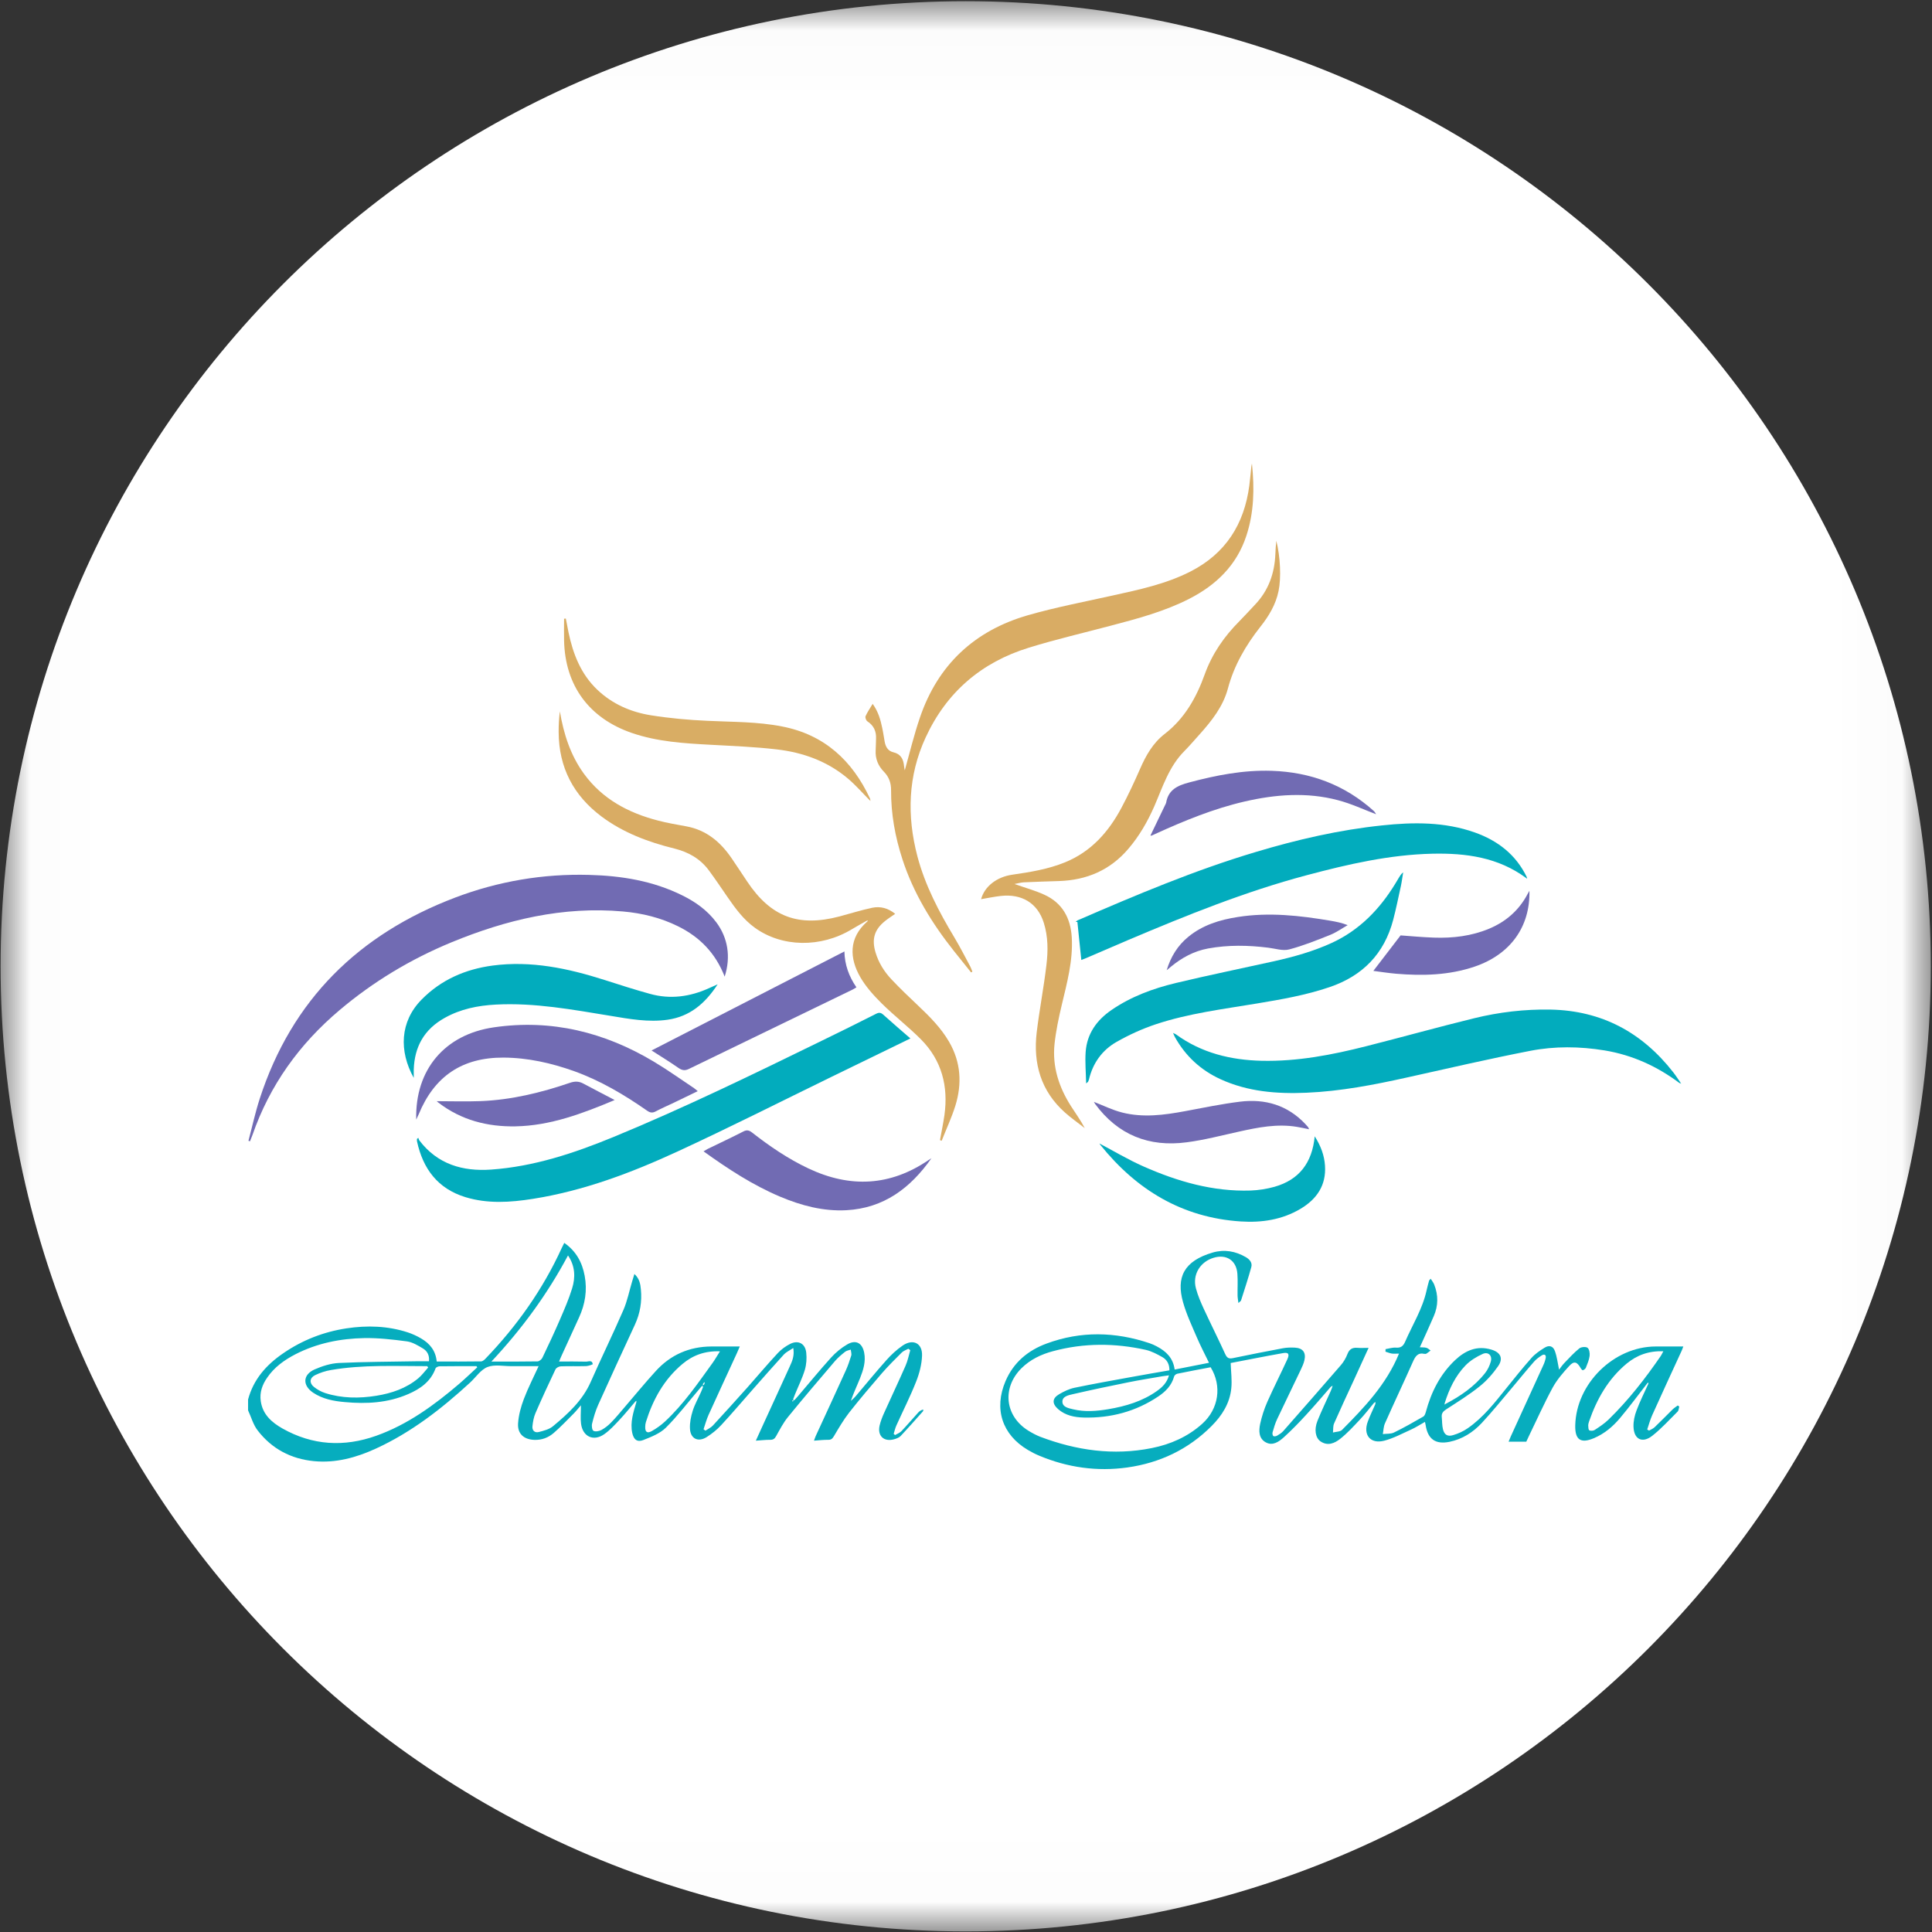 <svg width="32" height="32" viewBox="0 0 32 32" fill="none" xmlns="http://www.w3.org/2000/svg">
<rect x="0" y="0" width="32" height="32" fill="#333333" stroke="none"/>
<g clip-path="url(#clip0_2707_371868)">
<mask id="mask0_2707_371868" style="mask-type:luminance" maskUnits="userSpaceOnUse" x="0" y="0" width="32" height="32">
<path d="M31.98 0.02H0.01V31.99H31.98V0.02Z" fill="white"/>
</mask>
<g mask="url(#mask0_2707_371868)">
<path d="M15.995 31.99C24.823 31.99 31.98 24.833 31.98 16.005C31.98 7.176 24.823 0.02 15.995 0.02C7.167 0.02 0.01 7.176 0.01 16.005C0.01 24.833 7.167 31.99 15.995 31.99Z" fill="white"/>
<path d="M13.142 23.205C13.14 23.201 13.139 23.196 13.137 23.191C13.132 23.194 13.127 23.196 13.121 23.198C13.123 23.203 13.126 23.209 13.128 23.214C13.133 23.211 13.137 23.208 13.142 23.205ZM11.925 22.382C11.674 22.373 11.476 22.447 11.303 22.592C10.998 22.848 10.815 23.18 10.698 23.554C10.69 23.579 10.687 23.607 10.687 23.633C10.684 23.719 10.72 23.746 10.796 23.703C10.873 23.659 10.947 23.607 11.012 23.547C11.32 23.261 11.556 22.916 11.8 22.578C11.842 22.52 11.876 22.459 11.925 22.382ZM7.092 22.65C7.087 22.643 7.081 22.636 7.076 22.628C6.543 22.628 6.01 22.601 5.481 22.692C5.391 22.707 5.301 22.737 5.219 22.777C5.128 22.821 5.12 22.908 5.199 22.971C5.253 23.015 5.319 23.051 5.385 23.073C5.663 23.162 5.949 23.164 6.234 23.118C6.488 23.077 6.727 22.996 6.928 22.829C6.989 22.778 7.038 22.71 7.092 22.65ZM8.139 22.552C8.409 22.552 8.656 22.553 8.904 22.549C8.931 22.548 8.971 22.516 8.984 22.488C9.084 22.279 9.183 22.068 9.275 21.855C9.348 21.686 9.422 21.516 9.476 21.34C9.533 21.156 9.527 20.97 9.408 20.794C9.066 21.436 8.645 22.011 8.139 22.552ZM7.905 22.647C7.901 22.641 7.897 22.634 7.892 22.628C7.689 22.628 7.486 22.627 7.283 22.63C7.259 22.63 7.221 22.646 7.214 22.665C7.134 22.885 6.96 23.005 6.758 23.092C6.423 23.237 6.07 23.256 5.712 23.223C5.527 23.207 5.345 23.173 5.186 23.067C5.007 22.946 5.014 22.768 5.213 22.681C5.339 22.626 5.48 22.581 5.616 22.575C6.041 22.555 6.468 22.555 6.894 22.547C6.964 22.546 7.034 22.547 7.105 22.547C7.116 22.447 7.075 22.376 7.004 22.334C6.92 22.284 6.83 22.229 6.737 22.217C6.504 22.186 6.268 22.159 6.034 22.163C5.638 22.17 5.252 22.247 4.895 22.43C4.709 22.526 4.543 22.645 4.424 22.82C4.344 22.936 4.298 23.063 4.319 23.208C4.351 23.428 4.499 23.558 4.678 23.66C5.176 23.941 5.697 23.971 6.231 23.781C6.751 23.596 7.189 23.276 7.604 22.922C7.707 22.833 7.805 22.739 7.905 22.647ZM11.661 22.934C11.665 22.923 11.669 22.911 11.674 22.9C11.67 22.899 11.667 22.897 11.663 22.895C11.657 22.904 11.65 22.912 11.644 22.921C11.643 22.93 11.641 22.939 11.64 22.948C11.647 22.943 11.654 22.939 11.661 22.934ZM10.524 23.213C10.437 23.314 10.353 23.419 10.261 23.517C10.182 23.601 10.102 23.689 10.008 23.755C9.83 23.879 9.652 23.796 9.624 23.582C9.612 23.492 9.622 23.4 9.622 23.276C9.573 23.332 9.539 23.376 9.5 23.415C9.393 23.522 9.288 23.633 9.173 23.733C9.084 23.811 8.975 23.853 8.852 23.849C8.678 23.843 8.569 23.749 8.581 23.575C8.59 23.439 8.628 23.3 8.677 23.171C8.745 22.991 8.834 22.819 8.921 22.628C8.763 22.628 8.619 22.628 8.474 22.628C8.34 22.629 8.192 22.596 8.075 22.642C7.962 22.686 7.882 22.812 7.785 22.901C7.313 23.335 6.81 23.726 6.222 23.995C5.898 24.143 5.56 24.236 5.199 24.201C4.818 24.164 4.501 23.996 4.268 23.693C4.194 23.598 4.161 23.472 4.109 23.36V23.18C4.198 22.846 4.411 22.606 4.689 22.416C5.006 22.197 5.358 22.06 5.737 22.002C6.08 21.95 6.422 21.96 6.756 22.069C6.831 22.094 6.906 22.128 6.975 22.169C7.118 22.252 7.217 22.371 7.233 22.551C7.479 22.551 7.724 22.553 7.968 22.549C7.992 22.549 8.021 22.525 8.04 22.505C8.561 21.963 8.991 21.357 9.304 20.671C9.316 20.645 9.329 20.619 9.346 20.586C9.543 20.723 9.643 20.91 9.684 21.131C9.729 21.371 9.692 21.601 9.591 21.821C9.495 22.033 9.397 22.244 9.301 22.455C9.288 22.482 9.278 22.509 9.26 22.551C9.416 22.551 9.561 22.549 9.705 22.553C9.745 22.554 9.807 22.52 9.818 22.594C9.819 22.6 9.746 22.626 9.707 22.627C9.567 22.631 9.426 22.625 9.286 22.631C9.256 22.632 9.212 22.656 9.2 22.682C9.086 22.921 8.975 23.162 8.869 23.406C8.84 23.473 8.827 23.549 8.819 23.622C8.811 23.691 8.855 23.736 8.923 23.719C9.005 23.698 9.097 23.675 9.159 23.623C9.409 23.415 9.649 23.197 9.785 22.887C9.96 22.489 10.152 22.098 10.325 21.699C10.391 21.547 10.423 21.381 10.471 21.222C10.481 21.187 10.492 21.152 10.508 21.101C10.594 21.181 10.607 21.27 10.615 21.357C10.635 21.559 10.602 21.754 10.516 21.941C10.312 22.382 10.108 22.823 9.909 23.266C9.864 23.366 9.833 23.473 9.807 23.579C9.797 23.617 9.806 23.687 9.83 23.699C9.862 23.717 9.922 23.705 9.96 23.686C10.019 23.654 10.075 23.61 10.122 23.561C10.199 23.483 10.269 23.397 10.341 23.313C10.514 23.112 10.682 22.906 10.861 22.71C11.106 22.44 11.416 22.304 11.782 22.302C11.935 22.301 12.087 22.302 12.253 22.302C12.235 22.343 12.221 22.378 12.206 22.411C12.049 22.752 11.891 23.093 11.736 23.435C11.702 23.511 11.68 23.593 11.653 23.673C11.663 23.68 11.674 23.688 11.684 23.696C11.726 23.668 11.775 23.647 11.808 23.611C12 23.403 12.19 23.192 12.379 22.981C12.547 22.791 12.71 22.597 12.883 22.411C12.941 22.349 13.014 22.296 13.09 22.258C13.225 22.192 13.339 22.255 13.354 22.406C13.364 22.499 13.357 22.599 13.331 22.688C13.289 22.827 13.223 22.959 13.168 23.094C13.157 23.123 13.146 23.152 13.135 23.181C13.142 23.185 13.148 23.189 13.155 23.194C13.176 23.171 13.197 23.149 13.217 23.125C13.399 22.912 13.577 22.694 13.765 22.486C13.842 22.401 13.935 22.324 14.034 22.267C14.177 22.184 14.283 22.245 14.314 22.407C14.342 22.554 14.299 22.691 14.246 22.825C14.197 22.948 14.138 23.069 14.093 23.203C14.119 23.179 14.146 23.157 14.169 23.13C14.339 22.93 14.505 22.726 14.68 22.53C14.761 22.439 14.852 22.354 14.952 22.286C15.123 22.17 15.279 22.247 15.272 22.453C15.267 22.598 15.228 22.748 15.174 22.884C15.077 23.13 14.956 23.368 14.847 23.61C14.827 23.654 14.817 23.702 14.802 23.749C14.81 23.756 14.818 23.762 14.825 23.769C14.861 23.748 14.903 23.733 14.93 23.705C15.025 23.605 15.114 23.5 15.206 23.399C15.227 23.375 15.254 23.355 15.293 23.346C15.291 23.356 15.293 23.37 15.286 23.377C15.164 23.514 15.042 23.653 14.915 23.787C14.89 23.813 14.848 23.827 14.812 23.838C14.642 23.887 14.53 23.784 14.569 23.612C14.586 23.54 14.613 23.47 14.644 23.402C14.761 23.141 14.884 22.883 14.999 22.62C15.035 22.539 15.052 22.449 15.077 22.363C15.066 22.355 15.056 22.348 15.045 22.34C15.008 22.36 14.965 22.373 14.936 22.402C14.824 22.513 14.712 22.625 14.608 22.744C14.423 22.959 14.239 23.175 14.064 23.398C13.969 23.52 13.891 23.655 13.812 23.788C13.787 23.829 13.767 23.849 13.717 23.848C13.643 23.847 13.569 23.856 13.482 23.862C13.494 23.831 13.501 23.807 13.511 23.785C13.677 23.425 13.843 23.065 14.007 22.704C14.044 22.623 14.073 22.538 14.099 22.453C14.108 22.423 14.094 22.387 14.091 22.354C14.059 22.365 14.022 22.37 13.997 22.39C13.939 22.436 13.881 22.485 13.832 22.541C13.571 22.848 13.308 23.154 13.054 23.467C12.975 23.563 12.917 23.676 12.856 23.785C12.831 23.831 12.806 23.849 12.753 23.848C12.679 23.847 12.605 23.857 12.519 23.862C12.566 23.759 12.608 23.664 12.652 23.57C12.794 23.258 12.939 22.947 13.08 22.635C13.12 22.547 13.162 22.457 13.139 22.327C13.077 22.369 13.023 22.393 12.985 22.433C12.812 22.622 12.643 22.816 12.473 23.008C12.297 23.207 12.126 23.41 11.945 23.605C11.875 23.681 11.791 23.748 11.704 23.803C11.562 23.892 11.435 23.829 11.428 23.662C11.423 23.564 11.444 23.461 11.474 23.366C11.508 23.259 11.565 23.159 11.611 23.056C11.624 23.027 11.635 22.997 11.646 22.968C11.64 22.963 11.634 22.959 11.628 22.954C11.609 22.976 11.591 22.998 11.572 23.02C11.392 23.231 11.224 23.453 11.028 23.648C10.931 23.743 10.788 23.799 10.657 23.851C10.554 23.892 10.496 23.844 10.472 23.734C10.435 23.556 10.491 23.391 10.54 23.225C10.54 23.217 10.541 23.21 10.541 23.202C10.535 23.206 10.53 23.209 10.524 23.213Z" fill="#06ADBE"/>
<path d="M19.362 22.78C19.317 22.786 19.285 22.79 19.253 22.795C19.065 22.828 18.877 22.857 18.69 22.895C18.381 22.957 18.073 23.022 17.765 23.093C17.695 23.109 17.59 23.13 17.597 23.223C17.603 23.309 17.703 23.325 17.777 23.343C17.97 23.389 18.163 23.373 18.355 23.341C18.645 23.292 18.924 23.21 19.167 23.036C19.252 22.975 19.327 22.904 19.362 22.78ZM19.369 22.697C19.371 22.596 19.329 22.522 19.254 22.479C19.167 22.43 19.074 22.38 18.978 22.358C18.466 22.244 17.953 22.242 17.444 22.379C17.247 22.431 17.063 22.518 16.915 22.666C16.593 22.991 16.645 23.455 17.032 23.696C17.095 23.735 17.162 23.771 17.231 23.798C17.829 24.024 18.443 24.112 19.076 23.985C19.387 23.923 19.674 23.797 19.913 23.582C20.187 23.335 20.242 22.955 20.052 22.646C19.869 22.681 19.684 22.715 19.501 22.753C19.48 22.757 19.452 22.779 19.447 22.799C19.406 22.947 19.307 23.048 19.186 23.129C18.812 23.38 18.396 23.49 17.949 23.479C17.796 23.475 17.645 23.445 17.524 23.338C17.423 23.247 17.426 23.162 17.542 23.093C17.62 23.047 17.707 23.005 17.796 22.986C18.114 22.92 18.434 22.863 18.754 22.805C18.958 22.767 19.164 22.733 19.369 22.697ZM23.94 23.255C24.19 23.124 24.421 22.966 24.598 22.742C24.641 22.688 24.673 22.62 24.692 22.553C24.721 22.454 24.651 22.384 24.559 22.425C24.456 22.471 24.352 22.535 24.274 22.615C24.104 22.791 24 23.01 23.928 23.244C23.928 23.251 23.928 23.258 23.928 23.266C23.932 23.262 23.936 23.258 23.94 23.255ZM22.043 22.969C21.906 23.126 21.771 23.286 21.629 23.439C21.512 23.567 21.391 23.691 21.263 23.807C21.181 23.881 21.078 23.953 20.964 23.889C20.846 23.824 20.849 23.697 20.872 23.585C20.899 23.461 20.939 23.337 20.99 23.221C21.095 22.984 21.213 22.753 21.321 22.517C21.362 22.429 21.342 22.396 21.255 22.411C20.96 22.463 20.665 22.522 20.384 22.576C20.389 22.725 20.408 22.863 20.394 22.996C20.369 23.243 20.241 23.446 20.068 23.619C19.682 24.007 19.21 24.23 18.672 24.306C18.17 24.376 17.683 24.307 17.216 24.112C17.15 24.085 17.086 24.052 17.024 24.015C16.597 23.762 16.459 23.333 16.655 22.875C16.788 22.565 17.028 22.366 17.336 22.253C17.901 22.044 18.47 22.057 19.038 22.247C19.081 22.261 19.121 22.28 19.161 22.301C19.312 22.381 19.43 22.489 19.456 22.684C19.645 22.647 19.83 22.61 20.025 22.572C19.953 22.424 19.883 22.29 19.823 22.15C19.741 21.959 19.651 21.768 19.595 21.569C19.479 21.159 19.607 20.886 20.086 20.746C20.278 20.69 20.464 20.722 20.638 20.824C20.701 20.862 20.744 20.916 20.726 20.985C20.675 21.171 20.614 21.355 20.556 21.538C20.552 21.55 20.537 21.558 20.512 21.582C20.506 21.529 20.498 21.492 20.498 21.456C20.496 21.337 20.504 21.217 20.495 21.098C20.479 20.875 20.311 20.767 20.097 20.834C19.875 20.903 19.748 21.115 19.808 21.338C19.839 21.456 19.888 21.569 19.939 21.68C20.055 21.931 20.18 22.179 20.295 22.431C20.326 22.498 20.36 22.508 20.425 22.494C20.7 22.437 20.975 22.382 21.25 22.331C21.314 22.319 21.381 22.318 21.447 22.321C21.579 22.328 21.635 22.402 21.605 22.531C21.592 22.586 21.568 22.639 21.544 22.689C21.415 22.961 21.282 23.232 21.154 23.504C21.121 23.574 21.099 23.649 21.078 23.723C21.072 23.742 21.078 23.777 21.091 23.786C21.105 23.795 21.137 23.789 21.155 23.778C21.191 23.757 21.228 23.733 21.255 23.703C21.574 23.34 21.893 22.977 22.209 22.611C22.255 22.558 22.293 22.492 22.318 22.427C22.349 22.346 22.399 22.318 22.481 22.324C22.539 22.329 22.598 22.325 22.668 22.325C22.583 22.512 22.501 22.69 22.42 22.868C22.311 23.104 22.201 23.339 22.097 23.576C22.077 23.621 22.084 23.677 22.078 23.727C22.129 23.713 22.197 23.715 22.229 23.683C22.599 23.31 22.962 22.931 23.172 22.42C23.125 22.42 23.087 22.424 23.051 22.419C23.016 22.413 22.983 22.398 22.948 22.388C22.948 22.374 22.949 22.36 22.949 22.346C23.005 22.337 23.063 22.317 23.119 22.321C23.201 22.328 23.241 22.297 23.273 22.224C23.395 21.943 23.561 21.681 23.628 21.376C23.64 21.321 23.655 21.267 23.67 21.212C23.672 21.204 23.681 21.199 23.697 21.18C23.719 21.215 23.742 21.244 23.755 21.277C23.824 21.451 23.823 21.627 23.748 21.799C23.675 21.969 23.598 22.136 23.517 22.315C23.559 22.318 23.594 22.315 23.626 22.324C23.651 22.331 23.672 22.353 23.695 22.369C23.672 22.386 23.651 22.404 23.628 22.419C23.619 22.425 23.604 22.426 23.593 22.424C23.48 22.399 23.441 22.469 23.401 22.558C23.25 22.898 23.09 23.235 22.939 23.576C22.915 23.629 22.915 23.693 22.904 23.753C22.966 23.745 23.036 23.753 23.089 23.727C23.255 23.646 23.416 23.554 23.576 23.462C23.596 23.45 23.608 23.415 23.616 23.388C23.704 23.059 23.852 22.763 24.102 22.527C24.27 22.369 24.463 22.283 24.699 22.353C24.854 22.398 24.904 22.498 24.813 22.629C24.727 22.752 24.624 22.87 24.507 22.963C24.333 23.103 24.142 23.221 23.954 23.343C23.903 23.376 23.874 23.409 23.88 23.47C23.887 23.538 23.884 23.608 23.9 23.673C23.923 23.765 23.976 23.798 24.069 23.77C24.153 23.745 24.238 23.707 24.309 23.657C24.563 23.482 24.751 23.241 24.942 23.003C25.081 22.831 25.218 22.658 25.365 22.493C25.425 22.425 25.504 22.371 25.582 22.323C25.659 22.274 25.725 22.294 25.755 22.38C25.789 22.476 25.801 22.58 25.823 22.686C25.848 22.654 25.876 22.611 25.911 22.575C25.991 22.492 26.069 22.406 26.158 22.334C26.189 22.309 26.266 22.302 26.295 22.324C26.324 22.346 26.335 22.414 26.329 22.459C26.32 22.526 26.292 22.59 26.267 22.654C26.259 22.672 26.236 22.69 26.217 22.695C26.208 22.698 26.187 22.672 26.178 22.655C26.12 22.555 26.071 22.538 25.992 22.624C25.89 22.735 25.788 22.853 25.716 22.985C25.573 23.249 25.451 23.524 25.319 23.795C25.305 23.824 25.291 23.854 25.28 23.879H24.987C25.001 23.843 25.012 23.817 25.024 23.79C25.202 23.4 25.381 23.01 25.559 22.619C25.578 22.579 25.593 22.536 25.602 22.492C25.611 22.441 25.58 22.423 25.539 22.448C25.491 22.478 25.443 22.513 25.407 22.555C25.285 22.694 25.169 22.838 25.05 22.979C24.882 23.177 24.719 23.38 24.542 23.57C24.398 23.724 24.221 23.837 24.009 23.881C23.777 23.928 23.648 23.837 23.613 23.603C23.611 23.59 23.607 23.576 23.602 23.551C23.52 23.597 23.448 23.644 23.37 23.679C23.224 23.745 23.08 23.823 22.926 23.863C22.698 23.921 22.573 23.767 22.655 23.546C22.691 23.448 22.738 23.354 22.779 23.259C22.781 23.246 22.783 23.234 22.784 23.222C22.776 23.226 22.768 23.231 22.759 23.235C22.679 23.331 22.603 23.43 22.518 23.52C22.416 23.628 22.315 23.739 22.2 23.83C22.106 23.905 21.991 23.956 21.871 23.873C21.788 23.815 21.764 23.678 21.821 23.535C21.888 23.367 21.968 23.204 22.042 23.038C22.049 23.022 22.055 23.005 22.061 22.989C22.065 22.977 22.069 22.964 22.073 22.952C22.063 22.958 22.053 22.963 22.043 22.969Z" fill="#07ADBE"/>
<path d="M15.079 17.2C14.632 17.418 14.203 17.627 13.774 17.835C12.925 18.249 12.081 18.676 11.223 19.072C10.456 19.426 9.666 19.724 8.825 19.857C8.451 19.916 8.076 19.941 7.707 19.828C7.249 19.687 7.005 19.358 6.907 18.904C6.904 18.891 6.906 18.877 6.906 18.864C6.914 18.858 6.921 18.852 6.929 18.846C6.934 18.86 6.937 18.876 6.945 18.888C7.246 19.284 7.662 19.405 8.134 19.372C8.842 19.322 9.507 19.101 10.157 18.834C11.329 18.351 12.469 17.796 13.607 17.24C13.91 17.093 14.212 16.943 14.512 16.791C14.56 16.767 14.59 16.771 14.629 16.806C14.773 16.936 14.92 17.061 15.079 17.2Z" fill="#02ACBD"/>
<path d="M12.003 16.176C11.85 15.783 11.587 15.518 11.23 15.342C10.943 15.2 10.637 15.125 10.32 15.097C9.326 15.008 8.387 15.233 7.477 15.608C6.802 15.887 6.182 16.259 5.624 16.731C4.959 17.292 4.468 17.974 4.182 18.798C4.169 18.834 4.154 18.868 4.141 18.903C4.132 18.9 4.124 18.897 4.115 18.895C4.177 18.662 4.228 18.426 4.302 18.198C4.834 16.558 5.943 15.473 7.538 14.867C8.251 14.597 8.993 14.47 9.757 14.491C10.292 14.505 10.814 14.589 11.3 14.83C11.519 14.938 11.715 15.077 11.864 15.276C12.056 15.533 12.108 15.848 12.003 16.176Z" fill="#716BB3"/>
<path d="M27.819 17.94C27.447 17.661 27.036 17.474 26.576 17.398C26.166 17.331 25.752 17.326 25.346 17.405C24.662 17.538 23.982 17.696 23.302 17.847C22.753 17.969 22.203 18.075 21.641 18.099C21.15 18.12 20.668 18.083 20.213 17.874C19.889 17.725 19.638 17.494 19.463 17.182C19.453 17.164 19.446 17.145 19.429 17.109C19.455 17.122 19.468 17.125 19.477 17.132C19.901 17.441 20.385 17.558 20.899 17.57C21.49 17.583 22.064 17.472 22.631 17.328C23.227 17.177 23.818 17.012 24.414 16.866C24.829 16.764 25.253 16.714 25.683 16.722C26.529 16.739 27.197 17.099 27.713 17.759C27.755 17.812 27.791 17.87 27.831 17.926C27.826 17.931 27.823 17.935 27.819 17.94Z" fill="#02ACBD"/>
<path d="M25.28 14.544C24.816 14.2 24.282 14.128 23.726 14.14C23.013 14.156 22.324 14.315 21.64 14.497C20.623 14.768 19.65 15.161 18.683 15.571C18.445 15.672 18.207 15.776 17.968 15.878C17.945 15.888 17.92 15.896 17.91 15.9C17.888 15.688 17.866 15.479 17.845 15.27C17.836 15.27 17.827 15.27 17.817 15.27C17.828 15.261 17.838 15.248 17.85 15.243C18.819 14.823 19.791 14.412 20.805 14.11C21.489 13.905 22.184 13.745 22.895 13.671C23.411 13.616 23.927 13.611 24.427 13.788C24.81 13.924 25.112 14.158 25.291 14.533C25.287 14.537 25.283 14.54 25.28 14.544Z" fill="#02ACBD"/>
<path d="M16.803 14.642C16.981 14.705 17.146 14.75 17.299 14.82C17.598 14.957 17.733 15.208 17.752 15.527C17.774 15.912 17.673 16.278 17.586 16.646C17.535 16.86 17.489 17.077 17.466 17.296C17.428 17.669 17.54 18.01 17.74 18.323C17.815 18.441 17.898 18.553 17.967 18.685C17.858 18.599 17.742 18.52 17.639 18.427C17.24 18.071 17.11 17.615 17.171 17.099C17.216 16.726 17.288 16.357 17.332 15.984C17.36 15.751 17.361 15.514 17.288 15.283C17.186 14.959 16.925 14.8 16.574 14.84C16.466 14.852 16.358 14.875 16.25 14.893C16.307 14.681 16.51 14.525 16.765 14.488C17.063 14.445 17.361 14.397 17.642 14.282C18.073 14.106 18.362 13.779 18.575 13.379C18.687 13.169 18.788 12.952 18.884 12.733C18.981 12.511 19.097 12.305 19.292 12.155C19.622 11.9 19.816 11.553 19.953 11.172C20.076 10.829 20.276 10.542 20.53 10.287C20.618 10.198 20.702 10.105 20.788 10.014C21.011 9.78 21.111 9.496 21.124 9.178C21.127 9.104 21.131 9.03 21.14 8.957C21.207 9.224 21.222 9.574 21.177 9.789C21.131 10.014 21.015 10.206 20.875 10.382C20.633 10.69 20.44 11.021 20.338 11.404C20.259 11.699 20.073 11.936 19.872 12.16C19.788 12.253 19.707 12.349 19.619 12.438C19.361 12.696 19.257 13.037 19.117 13.359C19.006 13.611 18.869 13.849 18.689 14.059C18.388 14.413 17.999 14.578 17.54 14.593C17.346 14.599 17.152 14.605 16.958 14.614C16.91 14.616 16.862 14.631 16.803 14.642Z" fill="#D9AC64"/>
<path d="M16.084 16.106C15.99 15.989 15.895 15.871 15.801 15.753C15.435 15.292 15.13 14.796 14.947 14.232C14.826 13.861 14.757 13.48 14.759 13.089C14.76 12.969 14.725 12.869 14.64 12.782C14.544 12.684 14.495 12.565 14.504 12.425C14.508 12.363 14.507 12.3 14.51 12.237C14.516 12.114 14.473 12.017 14.367 11.948C14.345 11.934 14.327 11.884 14.336 11.863C14.365 11.797 14.407 11.736 14.454 11.658C14.549 11.791 14.584 11.922 14.612 12.055C14.629 12.131 14.639 12.208 14.653 12.284C14.668 12.37 14.708 12.439 14.797 12.46C14.921 12.489 14.963 12.574 14.974 12.688C14.976 12.716 14.983 12.743 14.986 12.759C15.067 12.471 15.138 12.174 15.237 11.885C15.535 11.009 16.143 10.444 17.026 10.19C17.486 10.058 17.959 9.968 18.427 9.864C18.867 9.767 19.308 9.674 19.714 9.468C20.3 9.17 20.609 8.682 20.693 8.04C20.706 7.937 20.715 7.833 20.726 7.729C20.727 7.718 20.73 7.708 20.736 7.677C20.78 8.096 20.77 8.489 20.644 8.873C20.484 9.362 20.144 9.69 19.696 9.919C19.284 10.129 18.84 10.247 18.395 10.364C17.943 10.484 17.486 10.59 17.04 10.728C16.254 10.97 15.676 11.466 15.331 12.216C15.038 12.851 15.019 13.512 15.195 14.183C15.323 14.667 15.553 15.104 15.809 15.53C15.902 15.686 15.985 15.848 16.071 16.009C16.085 16.035 16.094 16.066 16.106 16.094C16.099 16.098 16.092 16.102 16.084 16.106Z" fill="#D9AC64"/>
<path d="M14.356 15.25C14.274 15.297 14.19 15.342 14.108 15.392C13.596 15.701 12.953 15.692 12.502 15.366C12.315 15.231 12.181 15.048 12.052 14.861C11.95 14.713 11.85 14.564 11.744 14.42C11.6 14.224 11.403 14.112 11.167 14.054C10.736 13.947 10.323 13.793 9.963 13.524C9.497 13.175 9.256 12.711 9.253 12.127C9.252 12.012 9.259 11.897 9.273 11.782C9.336 12.156 9.448 12.508 9.672 12.816C9.977 13.235 10.406 13.463 10.895 13.59C11.051 13.631 11.21 13.658 11.368 13.687C11.702 13.748 11.937 13.949 12.121 14.22C12.207 14.346 12.29 14.473 12.375 14.6C12.766 15.186 13.22 15.358 13.901 15.18C14.082 15.132 14.261 15.075 14.444 15.036C14.581 15.007 14.71 15.041 14.827 15.136C14.767 15.178 14.71 15.214 14.658 15.256C14.482 15.398 14.436 15.555 14.501 15.773C14.552 15.946 14.646 16.095 14.768 16.224C14.909 16.373 15.058 16.516 15.208 16.657C15.399 16.838 15.585 17.024 15.719 17.254C15.916 17.592 15.937 17.951 15.823 18.317C15.761 18.514 15.673 18.702 15.597 18.895C15.587 18.891 15.578 18.888 15.569 18.884C15.594 18.746 15.623 18.608 15.643 18.469C15.709 17.992 15.599 17.564 15.256 17.217C15.048 17.008 14.812 16.826 14.602 16.618C14.47 16.487 14.341 16.344 14.249 16.184C14.07 15.874 14.052 15.535 14.367 15.261C14.37 15.256 14.373 15.25 14.376 15.245C14.37 15.247 14.363 15.248 14.356 15.25Z" fill="#D9AC64"/>
<path d="M17.99 17.945C17.986 17.758 17.97 17.589 17.982 17.422C18.004 17.122 18.165 16.897 18.408 16.73C18.732 16.507 19.096 16.373 19.474 16.282C20.013 16.153 20.557 16.042 21.098 15.922C21.427 15.849 21.751 15.758 22.059 15.617C22.517 15.406 22.851 15.061 23.11 14.637C23.131 14.604 23.15 14.57 23.17 14.537C23.188 14.507 23.206 14.476 23.241 14.449C23.228 14.525 23.219 14.601 23.203 14.676C23.162 14.863 23.124 15.05 23.076 15.234C22.928 15.798 22.569 16.165 22.018 16.351C21.629 16.483 21.227 16.553 20.824 16.62C20.26 16.714 19.689 16.784 19.144 16.965C18.919 17.04 18.7 17.14 18.494 17.257C18.255 17.393 18.1 17.609 18.036 17.882C18.033 17.893 18.028 17.904 18.023 17.915C18.021 17.92 18.015 17.923 17.99 17.945Z" fill="#02ACBD"/>
<path d="M11.887 16.303C11.677 16.625 11.424 16.837 11.058 16.89C10.739 16.935 10.427 16.878 10.115 16.826C9.484 16.723 8.856 16.605 8.212 16.639C7.914 16.655 7.627 16.712 7.363 16.861C7.026 17.049 6.865 17.337 6.853 17.717C6.852 17.757 6.853 17.797 6.853 17.853C6.607 17.41 6.622 16.921 6.985 16.554C7.308 16.227 7.706 16.054 8.157 15.993C8.798 15.908 9.41 16.039 10.015 16.232C10.264 16.312 10.514 16.392 10.767 16.462C11.103 16.555 11.429 16.51 11.744 16.367C11.784 16.349 11.823 16.331 11.887 16.303Z" fill="#02ACBD"/>
<path d="M6.894 18.544C6.872 17.716 7.368 17.134 8.179 17.016C9.132 16.877 10.011 17.095 10.829 17.584C11.057 17.72 11.273 17.875 11.494 18.022C11.513 18.035 11.53 18.051 11.557 18.073C11.42 18.139 11.292 18.201 11.164 18.263C11.061 18.312 10.957 18.357 10.857 18.41C10.805 18.437 10.767 18.43 10.719 18.397C10.341 18.133 9.946 17.899 9.51 17.742C9.131 17.607 8.742 17.519 8.338 17.517C7.655 17.515 7.195 17.825 6.935 18.456C6.926 18.478 6.915 18.498 6.894 18.544Z" fill="#716BB3"/>
<path d="M13.986 15.759C13.991 15.978 14.06 16.172 14.185 16.353C14.162 16.367 14.143 16.38 14.123 16.39C13.219 16.828 12.315 17.265 11.412 17.704C11.343 17.738 11.296 17.729 11.234 17.686C11.088 17.584 10.936 17.492 10.792 17.399C11.854 16.854 12.917 16.308 13.986 15.759Z" fill="#716BB3"/>
<path d="M14.418 13.268C14.294 13.144 14.179 13.01 14.046 12.897C13.705 12.608 13.299 12.462 12.862 12.412C12.502 12.37 12.137 12.356 11.774 12.336C11.33 12.312 10.887 12.286 10.462 12.139C9.757 11.895 9.359 11.355 9.343 10.61C9.34 10.49 9.343 10.369 9.343 10.248C9.352 10.247 9.362 10.246 9.372 10.245C9.386 10.321 9.4 10.396 9.416 10.472C9.491 10.831 9.62 11.164 9.893 11.424C10.143 11.662 10.45 11.795 10.785 11.848C11.093 11.897 11.406 11.925 11.718 11.939C12.132 11.959 12.547 11.952 12.956 12.033C13.655 12.169 14.116 12.597 14.41 13.226C14.416 13.239 14.415 13.255 14.417 13.27L14.418 13.268Z" fill="#D9AD64"/>
<path d="M15.427 19.185C15.082 19.676 14.64 20.012 14.017 20.045C13.633 20.065 13.272 19.968 12.922 19.821C12.469 19.63 12.06 19.362 11.653 19.07C11.682 19.053 11.703 19.039 11.725 19.028C11.921 18.933 12.118 18.84 12.312 18.741C12.369 18.711 12.407 18.72 12.455 18.757C12.748 18.986 13.053 19.194 13.39 19.353C14.08 19.679 14.745 19.648 15.382 19.213C15.397 19.203 15.412 19.194 15.427 19.185Z" fill="#716BB3"/>
<path d="M18.211 18.94C18.446 19.064 18.686 19.208 18.94 19.32C19.503 19.569 20.089 19.739 20.713 19.719C20.846 19.714 20.982 19.693 21.11 19.657C21.518 19.541 21.733 19.261 21.776 18.821C21.877 18.981 21.935 19.136 21.946 19.307C21.968 19.632 21.81 19.861 21.542 20.021C21.237 20.203 20.898 20.254 20.55 20.231C19.582 20.168 18.825 19.709 18.227 18.965C18.217 18.952 18.209 18.938 18.211 18.94Z" fill="#03ACBD"/>
<path d="M22.789 13.485C22.581 13.406 22.377 13.31 22.162 13.254C21.646 13.117 21.128 13.157 20.613 13.276C20.099 13.395 19.614 13.594 19.136 13.812C19.115 13.822 19.093 13.832 19.071 13.841C19.067 13.843 19.06 13.84 19.055 13.839C19.136 13.671 19.217 13.503 19.297 13.336C19.304 13.322 19.312 13.309 19.315 13.295C19.352 13.08 19.503 13.011 19.695 12.96C20.144 12.84 20.595 12.752 21.062 12.767C21.706 12.788 22.275 13 22.756 13.434C22.77 13.447 22.779 13.466 22.791 13.483L22.789 13.485Z" fill="#716BB3"/>
<path d="M18.118 18.25C18.273 18.31 18.425 18.386 18.587 18.427C18.933 18.515 19.279 18.469 19.625 18.405C19.929 18.348 20.233 18.285 20.54 18.247C20.956 18.196 21.327 18.305 21.622 18.619C21.636 18.635 21.651 18.65 21.664 18.666C21.669 18.673 21.672 18.681 21.683 18.704C21.607 18.689 21.543 18.674 21.479 18.664C21.154 18.61 20.838 18.673 20.522 18.743C20.235 18.806 19.948 18.882 19.656 18.92C19.032 19.003 18.517 18.8 18.138 18.284C18.129 18.271 18.122 18.257 18.118 18.25Z" fill="#716BB3"/>
<path d="M25.332 14.754C25.346 15.355 25.012 15.81 24.425 16.01C24.001 16.154 23.564 16.165 23.124 16.128C22.997 16.117 22.87 16.097 22.747 16.081C22.896 15.887 23.043 15.695 23.198 15.493C23.364 15.505 23.557 15.523 23.75 15.53C24.066 15.541 24.375 15.504 24.67 15.38C24.946 15.263 25.16 15.076 25.301 14.809C25.307 14.797 25.314 14.785 25.332 14.754Z" fill="#716BB3"/>
<path d="M19.324 16.07C19.391 15.847 19.506 15.66 19.683 15.516C19.922 15.32 20.206 15.234 20.504 15.188C21.018 15.107 21.528 15.164 22.036 15.25C22.129 15.266 22.221 15.284 22.322 15.323C22.226 15.378 22.134 15.444 22.032 15.485C21.808 15.574 21.583 15.665 21.351 15.726C21.246 15.753 21.122 15.711 21.008 15.697C20.674 15.655 20.341 15.649 20.009 15.71C19.775 15.753 19.572 15.864 19.39 16.015C19.368 16.034 19.346 16.052 19.324 16.07Z" fill="#716CB3"/>
<path d="M27.55 22.381C27.31 22.373 27.113 22.444 26.942 22.586C26.637 22.84 26.449 23.171 26.321 23.541C26.314 23.563 26.306 23.587 26.306 23.61C26.307 23.638 26.308 23.682 26.324 23.69C26.348 23.703 26.391 23.699 26.414 23.684C26.493 23.632 26.574 23.579 26.642 23.513C26.97 23.194 27.25 22.834 27.509 22.457C27.522 22.438 27.531 22.416 27.55 22.381ZM27.287 22.908C27.137 23.101 26.992 23.298 26.835 23.485C26.716 23.627 26.574 23.748 26.399 23.821C26.18 23.914 26.085 23.847 26.091 23.607C26.108 22.915 26.73 22.304 27.422 22.302C27.571 22.301 27.72 22.302 27.881 22.302C27.87 22.331 27.862 22.354 27.852 22.376C27.689 22.731 27.525 23.085 27.365 23.441C27.331 23.517 27.31 23.598 27.283 23.677C27.293 23.683 27.303 23.689 27.314 23.695C27.345 23.677 27.381 23.663 27.406 23.639C27.508 23.542 27.605 23.441 27.705 23.343C27.73 23.319 27.761 23.3 27.789 23.279C27.797 23.285 27.806 23.291 27.814 23.297C27.805 23.326 27.805 23.362 27.787 23.38C27.649 23.517 27.518 23.662 27.367 23.781C27.201 23.911 27.062 23.84 27.056 23.63C27.053 23.541 27.074 23.446 27.106 23.362C27.162 23.212 27.235 23.067 27.301 22.921C27.302 22.914 27.303 22.907 27.304 22.9C27.299 22.903 27.293 22.905 27.287 22.908Z" fill="#06ADBE"/>
<path d="M7.233 18.239C7.472 18.239 7.716 18.247 7.959 18.238C8.47 18.218 8.961 18.098 9.442 17.934C9.522 17.907 9.589 17.908 9.663 17.948C9.83 18.038 9.999 18.124 10.181 18.22C9.64 18.447 9.113 18.645 8.538 18.656C8.072 18.664 7.64 18.553 7.264 18.265C7.251 18.254 7.237 18.242 7.233 18.239Z" fill="#716BB3"/>
<path d="M27.83 17.926C27.835 17.933 27.84 17.94 27.845 17.947L27.847 17.946C27.837 17.944 27.828 17.942 27.818 17.94C27.822 17.935 27.826 17.931 27.83 17.926Z" fill="#02ACBD"/>
<path d="M25.29 14.533C25.292 14.54 25.293 14.547 25.295 14.553C25.29 14.55 25.284 14.547 25.279 14.544C25.283 14.54 25.286 14.537 25.29 14.533Z" fill="#02ACBD"/>
<path d="M22.791 13.483C22.796 13.483 22.8 13.483 22.805 13.483C22.8 13.483 22.794 13.483 22.789 13.483C22.789 13.483 22.791 13.483 22.791 13.483Z" fill="#716BB3"/>
<path d="M14.417 13.268C14.421 13.268 14.425 13.268 14.43 13.268C14.426 13.268 14.422 13.268 14.418 13.268L14.417 13.268Z" fill="#D9AD64"/>
<path d="M27.845 17.947C27.848 17.95 27.852 17.954 27.855 17.957C27.852 17.953 27.849 17.95 27.846 17.946L27.845 17.947Z" fill="#02ACBD"/>
</g>
</g>
<defs>
<clipPath id="clip0_2707_371868">
<rect width="32" height="32" fill="white"/>
</clipPath>
</defs>
</svg>
